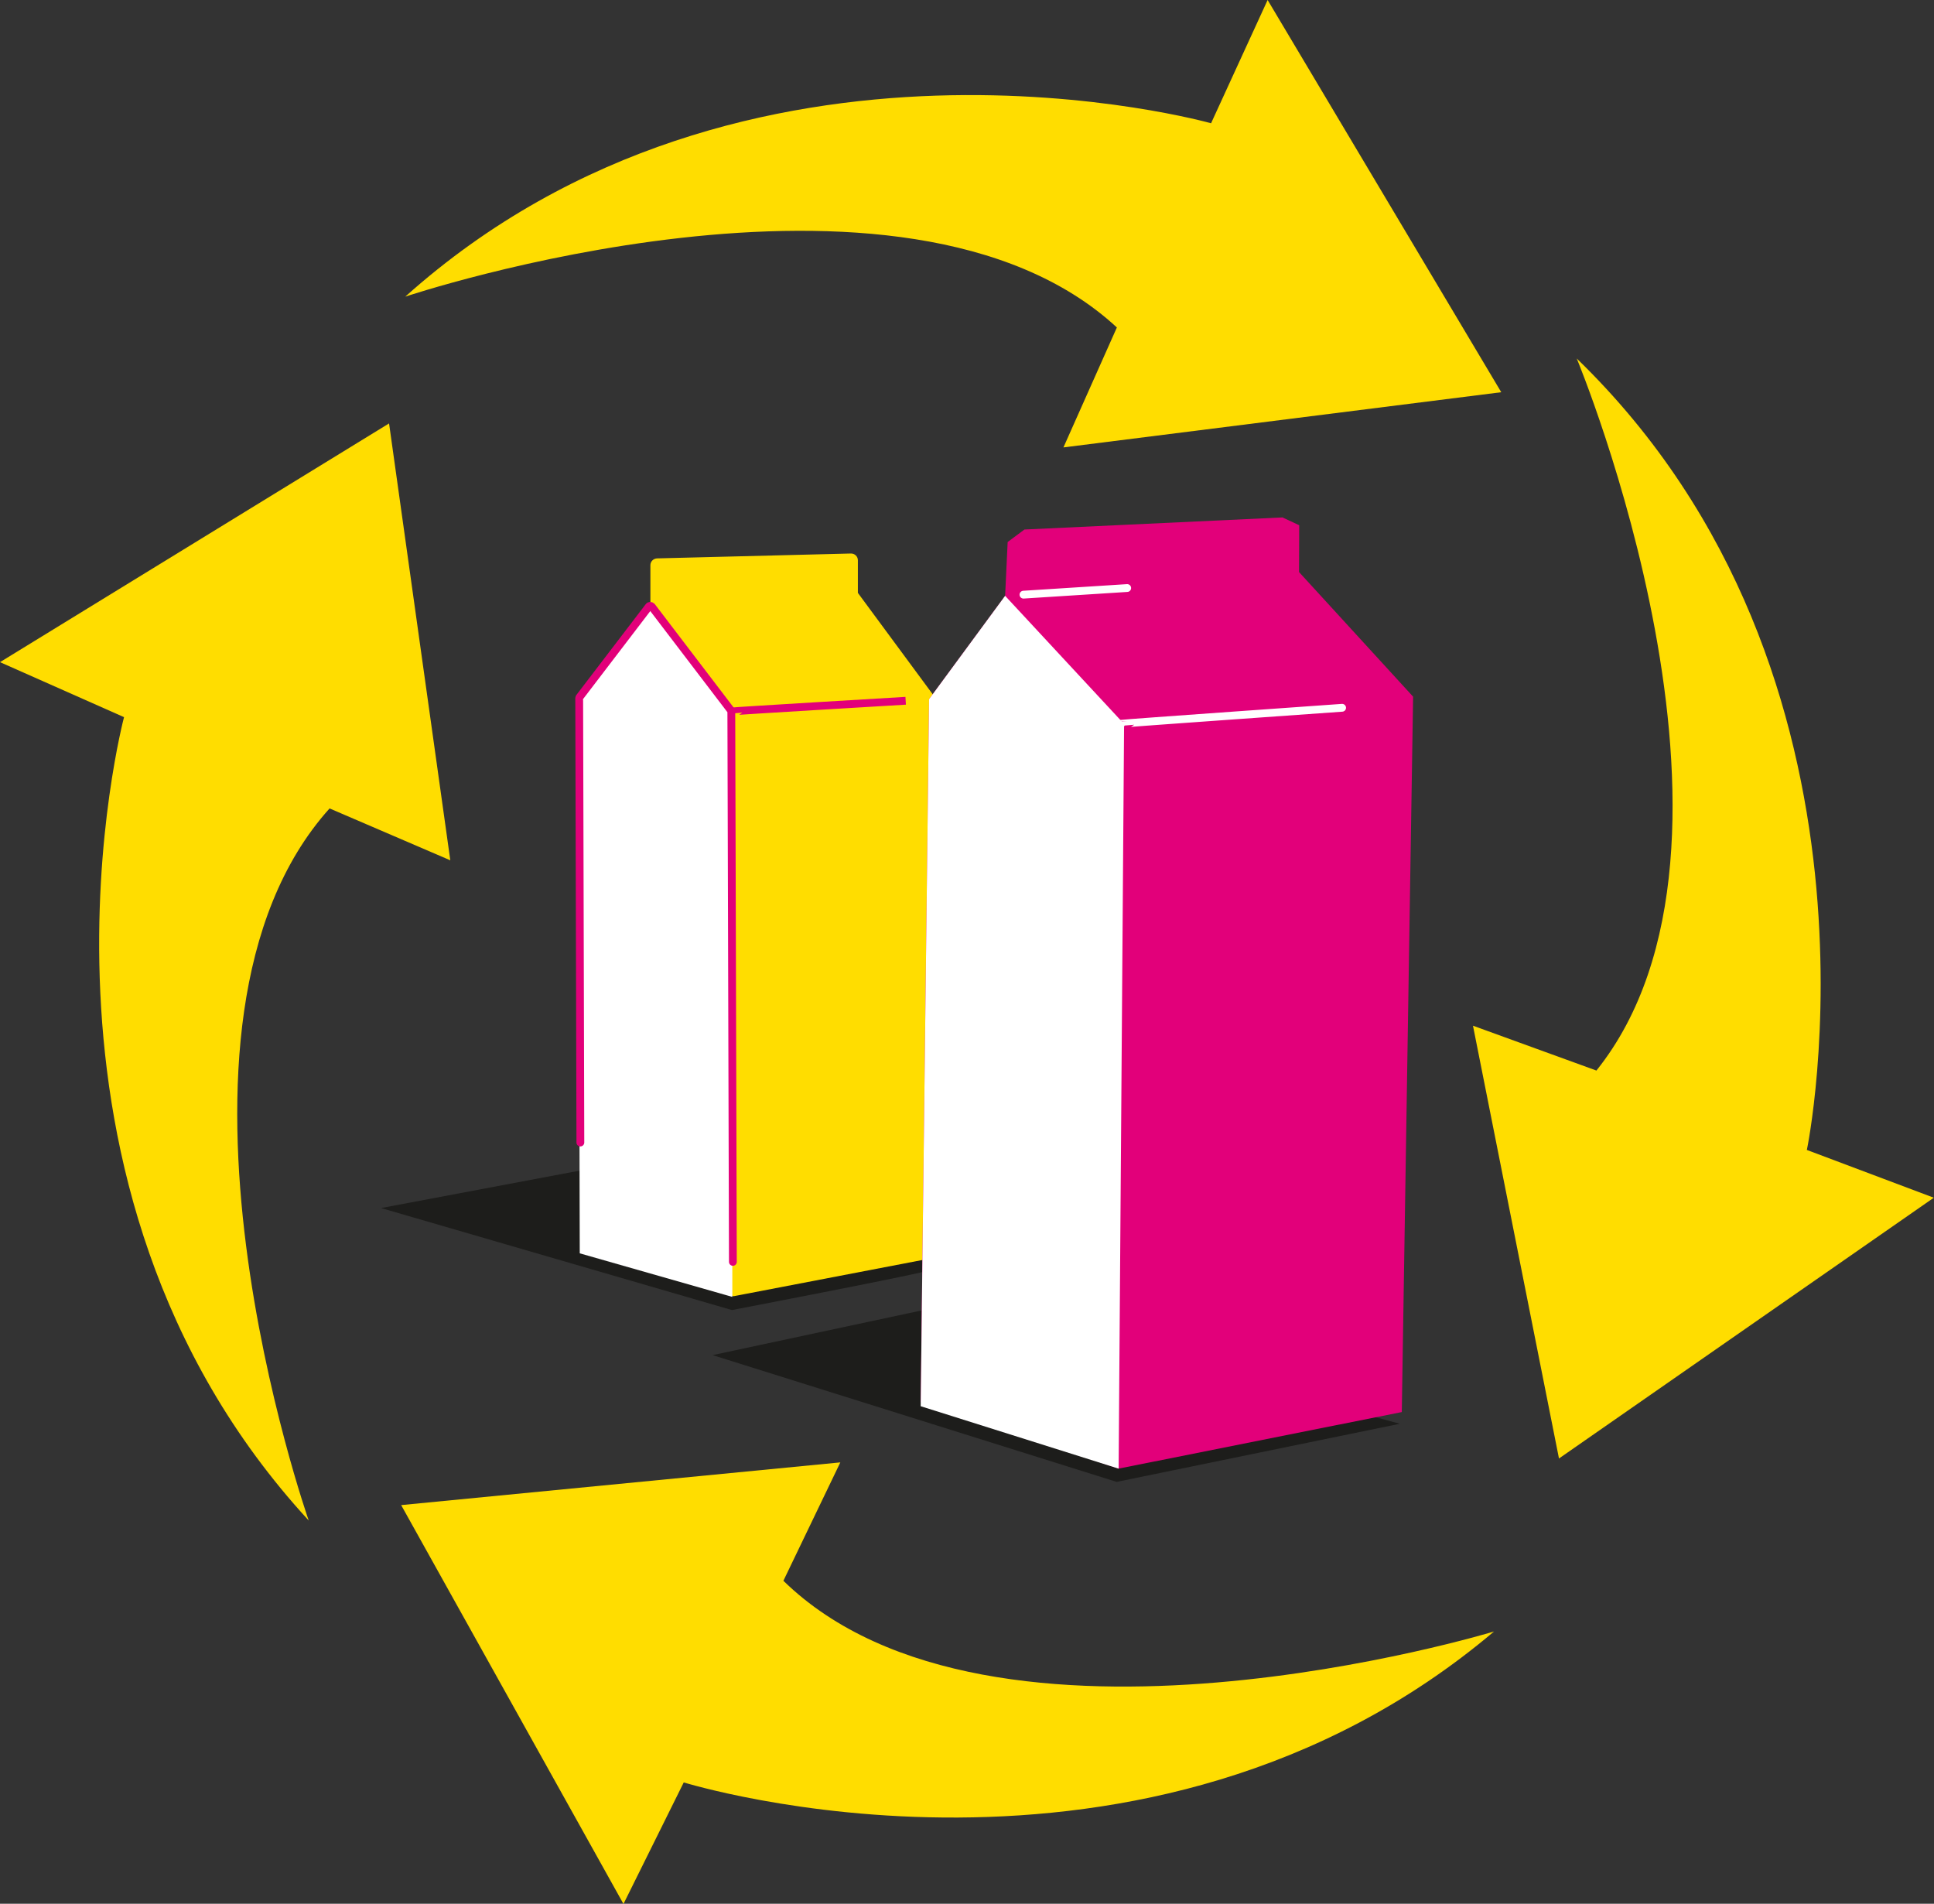 <?xml version="1.0" encoding="UTF-8"?>
<svg xmlns="http://www.w3.org/2000/svg" xmlns:xlink="http://www.w3.org/1999/xlink" version="1.1" id="Ebene_1" x="0px" y="0px" viewBox="0 0 991.7 976.1" style="enable-background:new 0 0 991.7 976.1;" xml:space="preserve">
<rect x="0" y="0" width="991.7" height="976.1" fill="#333333" stroke="none"/>
<style type="text/css">
	.st0{fill:#FFDD00;}
	.st1{fill:#1D1D1B;}
	.st2{fill:#FFFFFF;stroke:#FFFFFF;stroke-width:0.833;stroke-miterlimit:10;}
	.st3{fill:none;stroke:#E2007A;stroke-width:4;stroke-miterlimit:10;}
	.st4{fill:none;stroke:#E2007A;stroke-width:4;stroke-linecap:round;stroke-linejoin:round;stroke-miterlimit:10;}
	.st5{fill:#E2007A;}
	.st6{fill:#FFFFFF;}
	.st7{fill:none;stroke:#FFFFFF;stroke-width:4;stroke-linecap:round;stroke-linejoin:round;stroke-miterlimit:10;}
</style>
<g id="K2">
	<path class="st0" d="M207.8,152.1c0,0,255.2-85.6,364.9,15.8l-27.4,61.5l224.5-28.3L650,0l-29,63.2C621,63.2,382.4-4.2,207.8,152.1   z"></path>
	<path class="st0" d="M808.5,183.8c0,0,103.5,248.5,10.1,365.1l-63.3-23l44.1,221.9l192.2-133.7l-65.1-24.5   C926.6,589.6,976.8,346.9,808.5,183.8z"></path>
	<path class="st0" d="M766.1,836.5c0,0-257.5,78.4-364.4-26l29.2-60.7l-225.2,21.9l114,204.5l30.9-62.3   C350.6,913.8,587.2,987.8,766.1,836.5z"></path>
	<path class="st0" d="M158.3,779.6c0,0-89.2-254,10.7-365.1l61.9,26.6l-31.4-224L0,339.5l63.6,28.2   C63.6,367.8-0.4,607.3,158.3,779.6z"></path>
</g>
<g id="Getränkekartons">
	<g>
		<path id="Shadow_3_" class="st1" d="M438.4,634.9L388,622.5l-87.5-22.9l-105.1,19.8l179.9,52.3c0,0,89.6-17.2,98.9-19.8    C482.3,649.5,485.1,640.2,438.4,634.9z"></path>
		<g id="Karton_2_">
			<path class="st0" d="M479,358.1l0.9,286.6l-103.7,19.9c-0.6,0.1-1.1-0.4-1.1-1v-299h0l-40.5-53.2l-1.1-1.1v-20.5     c0-1.9,1.5-3.4,3.4-3.5l99.5-2.5c1.9,0,3.5,1.5,3.5,3.5v16.7l38.9,52.7C478.8,356.8,479.1,357.2,479,358.1z"></path>
			<path class="st2" d="M375,364.5L334.2,311c-0.4-0.5-1.2-0.5-1.5,0l-35.6,46.6c-0.2,0.3-0.1,1.6-0.1,1.6l0.7,283.1l77.4,22.1     L375,364.8V364.5z"></path>
			<g id="Kontur_2pt_2_">
				<path class="st3" d="M375,364.8c0.1-0.2,89.4-5.5,89.4-5.5"></path>
				<path class="st4" d="M375.8,647L375,364.8v-0.3L334.2,311c-0.4-0.5-1.2-0.5-1.5,0l-35.6,46.6c-0.2,0.3-0.1,1.6-0.1,1.6      l0.6,226.6"></path>
			</g>
		</g>
	</g>
	<g id="Milchpackung">
		<polygon class="st1" points="717.8,730 572.6,759.8 365.4,694.8 489.4,668.3   "></polygon>
		<polygon class="st5" points="472.1,718.9 476.4,358.5 515.4,305.5 516.7,277.9 525.3,271.5 657.6,265.3 666.2,269.3 666.1,293.3     724.6,357.2 718.8,724 573.6,753   "></polygon>
		<polygon class="st6" points="573.6,753 576.4,371.2 515.4,305.5 476.4,358.5 472.1,721   "></polygon>
		<line class="st7" x1="524.8" y1="304.9" x2="578" y2="301.5"></line>
	</g>
	<g id="Kontur_2pt_1_">
		<path class="st7" d="M574.9,371.1c0.1-0.2,113.3-8.2,113.3-8.2"></path>
	</g>
</g>
</svg>
